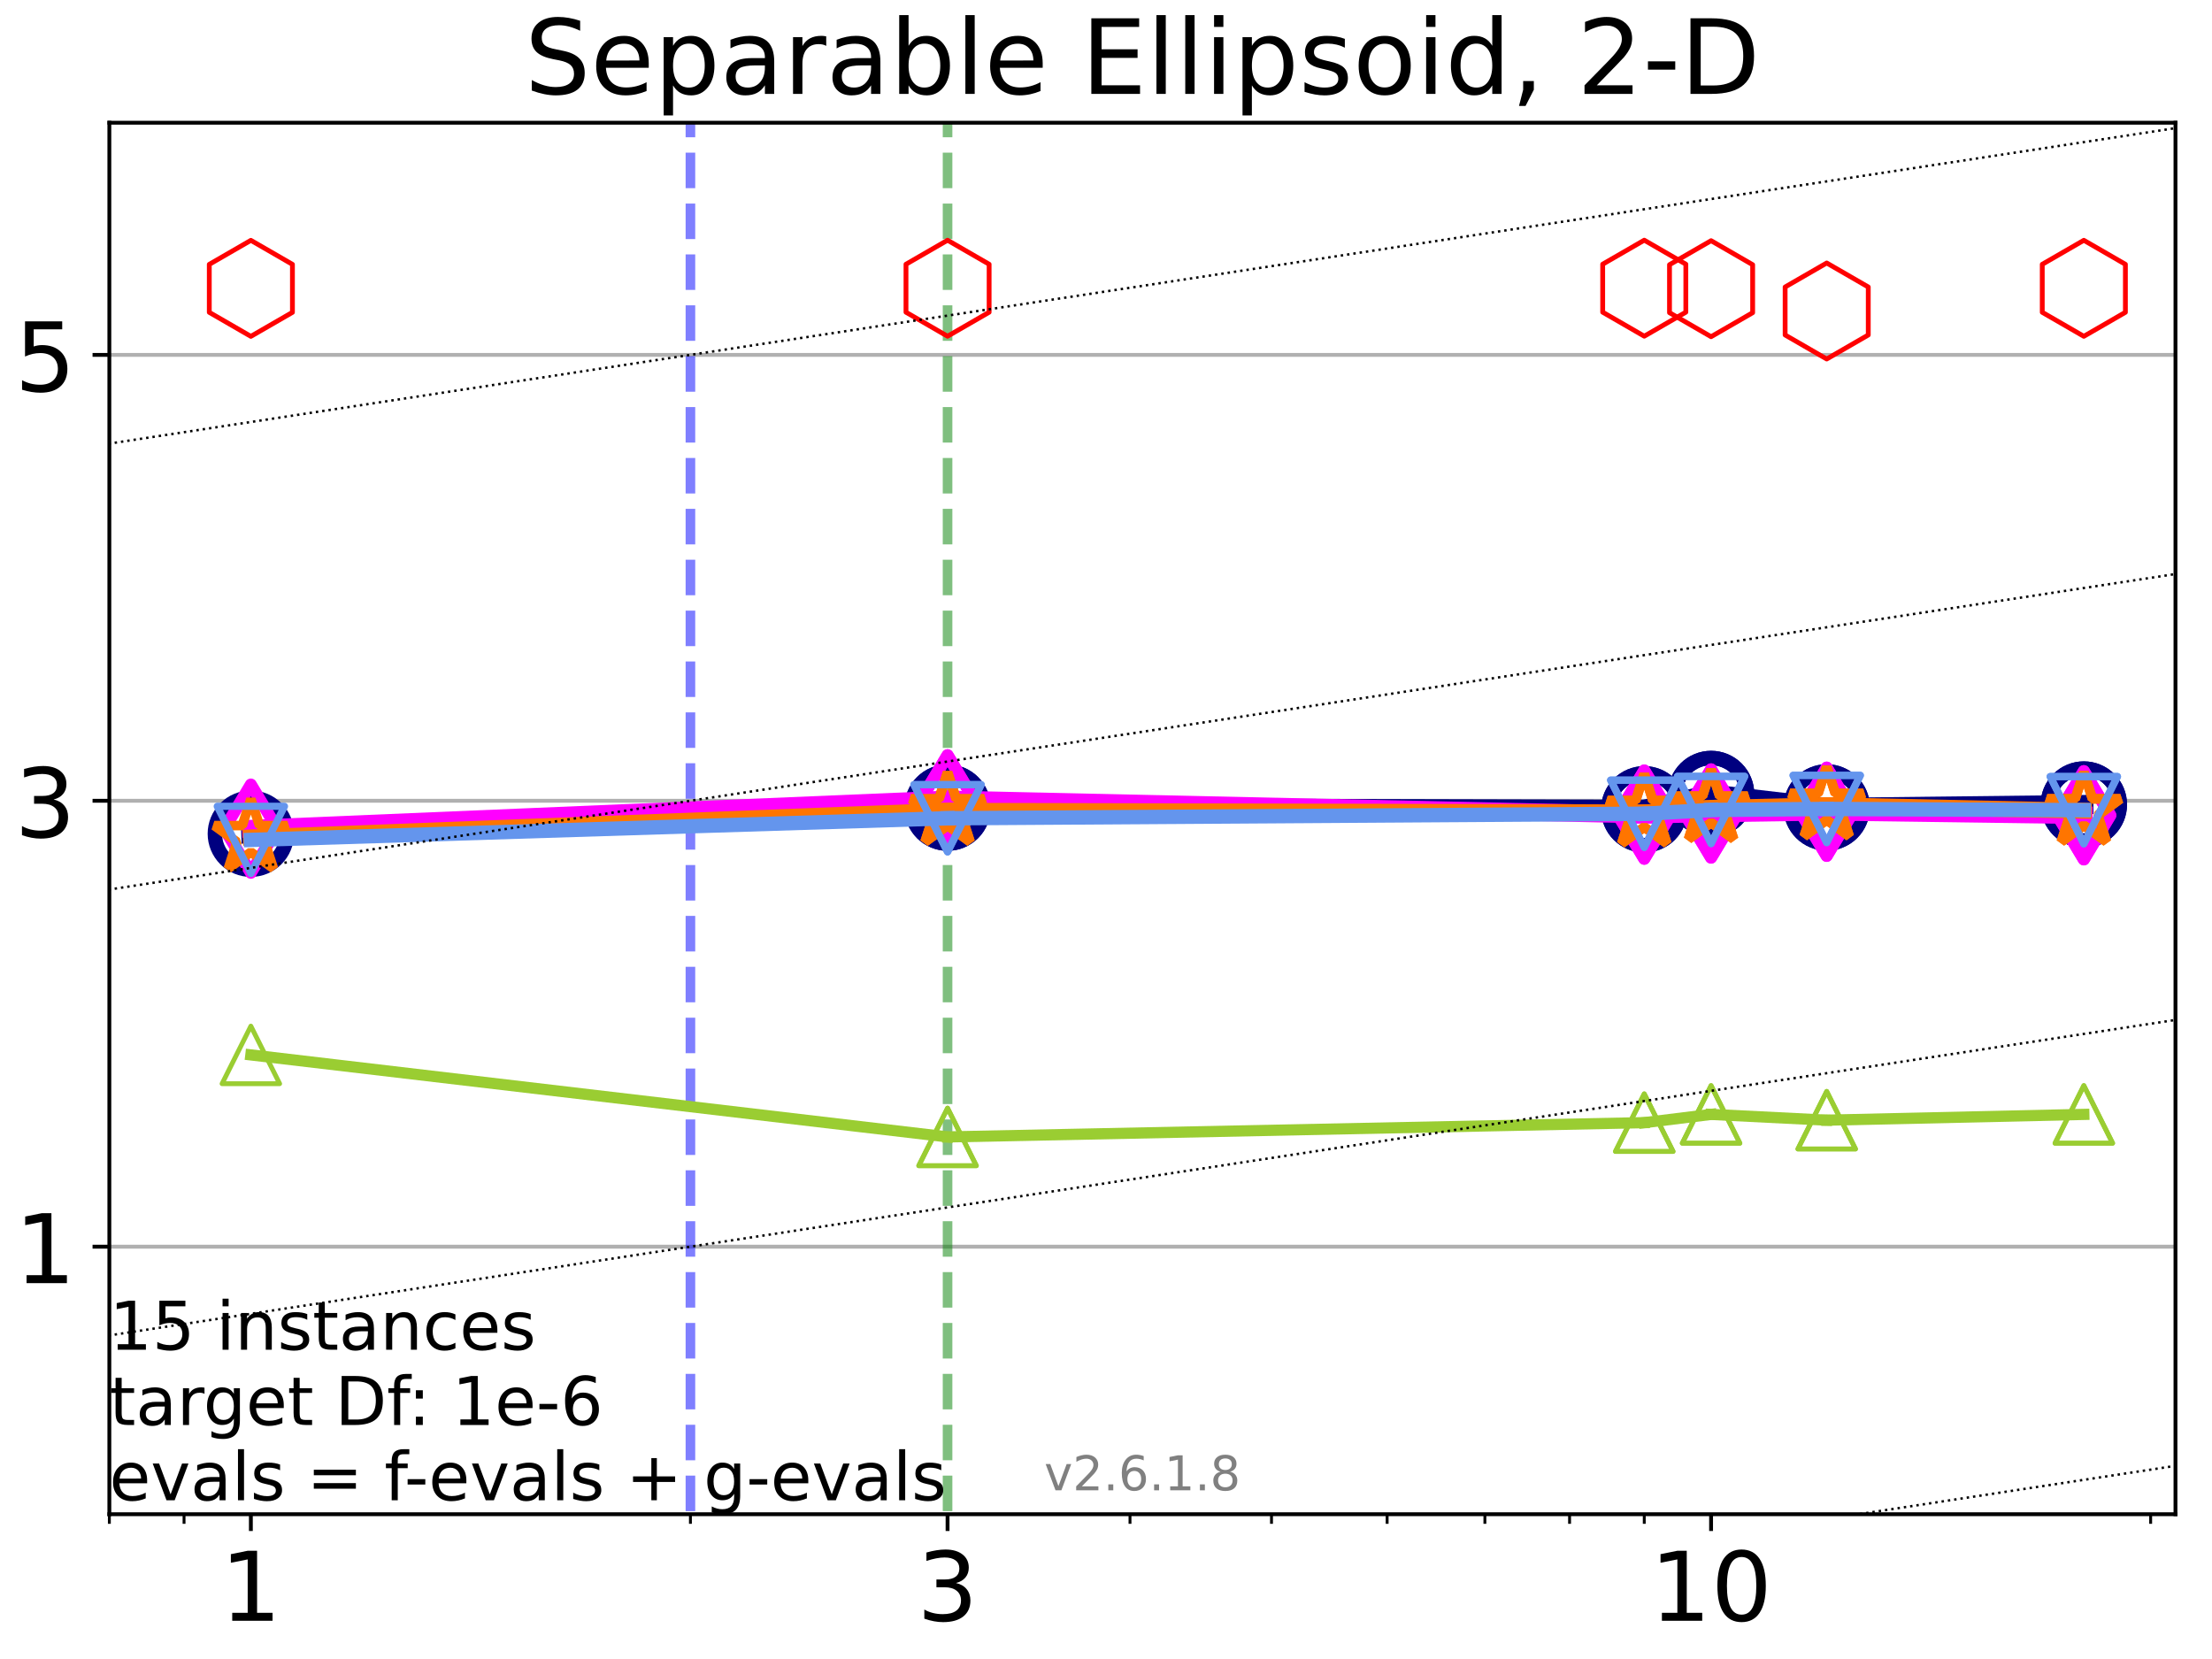 <?xml version="1.0" encoding="utf-8" standalone="no"?>
<!DOCTYPE svg PUBLIC "-//W3C//DTD SVG 1.1//EN"
  "http://www.w3.org/Graphics/SVG/1.1/DTD/svg11.dtd">
<!-- Created with matplotlib (https://matplotlib.org/) -->
<svg height="345.6pt" version="1.1" viewBox="0 0 460.8 345.6" width="460.8pt" xmlns="http://www.w3.org/2000/svg" xmlns:xlink="http://www.w3.org/1999/xlink">
 <defs>
  <style type="text/css">*{stroke-linecap:butt;stroke-linejoin:round;}</style>
 </defs>
 <g id="figure_1">
  <g id="patch_1">
   <path d="M 0 345.6 
L 460.8 345.6 
L 460.8 0 
L 0 0 
z
" style="fill:#ffffff;"/>
  </g>
  <g id="axes_1">
   <g id="patch_2">
    <path d="M 22.78 315.44 
L 453.192 315.44 
L 453.192 25.56 
L 22.78 25.56 
z
" style="fill:#ffffff;"/>
   </g>
   <g id="matplotlib.axis_1">
    <g id="xtick_1">
     <g id="line2d_1">
      <defs>
       <path d="M 0 0 
L 0 3.5 
" id="m1c26c1763c" style="stroke:#000000;stroke-width:0.8;"/>
      </defs>
      <g>
       <use style="stroke:#000000;stroke-width:0.8;" x="52.259" xlink:href="#m1c26c1763c" y="315.44"/>
      </g>
     </g>
     <g id="text_1">
      <!-- 1 -->
      <g transform="translate(45.897 337.637)scale(0.2 -0.2)">
       <defs>
        <path d="M 12.406 8.297 
L 28.516 8.297 
L 28.516 63.922 
L 10.984 60.406 
L 10.984 69.391 
L 28.422 72.906 
L 38.281 72.906 
L 38.281 8.297 
L 54.391 8.297 
L 54.391 0 
L 12.406 0 
z
" id="DejaVuSans-49"/>
       </defs>
       <use xlink:href="#DejaVuSans-49"/>
      </g>
     </g>
    </g>
    <g id="xtick_2">
     <g id="line2d_2">
      <g>
       <use style="stroke:#000000;stroke-width:0.8;" x="197.394" xlink:href="#m1c26c1763c" y="315.44"/>
      </g>
     </g>
     <g id="text_2">
      <!-- 3 -->
      <g transform="translate(191.032 337.637)scale(0.2 -0.2)">
       <defs>
        <path d="M 40.578 39.312 
Q 47.656 37.797 51.625 33 
Q 55.609 28.219 55.609 21.188 
Q 55.609 10.406 48.188 4.484 
Q 40.766 -1.422 27.094 -1.422 
Q 22.516 -1.422 17.656 -0.516 
Q 12.797 0.391 7.625 2.203 
L 7.625 11.719 
Q 11.719 9.328 16.594 8.109 
Q 21.484 6.891 26.812 6.891 
Q 36.078 6.891 40.938 10.547 
Q 45.797 14.203 45.797 21.188 
Q 45.797 27.641 41.281 31.266 
Q 36.766 34.906 28.719 34.906 
L 20.219 34.906 
L 20.219 43.016 
L 29.109 43.016 
Q 36.375 43.016 40.234 45.922 
Q 44.094 48.828 44.094 54.297 
Q 44.094 59.906 40.109 62.906 
Q 36.141 65.922 28.719 65.922 
Q 24.656 65.922 20.016 65.031 
Q 15.375 64.156 9.812 62.312 
L 9.812 71.094 
Q 15.438 72.656 20.344 73.438 
Q 25.25 74.219 29.594 74.219 
Q 40.828 74.219 47.359 69.109 
Q 53.906 64.016 53.906 55.328 
Q 53.906 49.266 50.438 45.094 
Q 46.969 40.922 40.578 39.312 
z
" id="DejaVuSans-51"/>
       </defs>
       <use xlink:href="#DejaVuSans-51"/>
      </g>
     </g>
    </g>
    <g id="xtick_3">
     <g id="line2d_3">
      <g>
       <use style="stroke:#000000;stroke-width:0.8;" x="356.449" xlink:href="#m1c26c1763c" y="315.44"/>
      </g>
     </g>
     <g id="text_3">
      <!-- 10 -->
      <g transform="translate(343.724 337.637)scale(0.2 -0.2)">
       <defs>
        <path d="M 31.781 66.406 
Q 24.172 66.406 20.328 58.906 
Q 16.5 51.422 16.5 36.375 
Q 16.5 21.391 20.328 13.891 
Q 24.172 6.391 31.781 6.391 
Q 39.453 6.391 43.281 13.891 
Q 47.125 21.391 47.125 36.375 
Q 47.125 51.422 43.281 58.906 
Q 39.453 66.406 31.781 66.406 
z
M 31.781 74.219 
Q 44.047 74.219 50.516 64.516 
Q 56.984 54.828 56.984 36.375 
Q 56.984 17.969 50.516 8.266 
Q 44.047 -1.422 31.781 -1.422 
Q 19.531 -1.422 13.062 8.266 
Q 6.594 17.969 6.594 36.375 
Q 6.594 54.828 13.062 64.516 
Q 19.531 74.219 31.781 74.219 
z
" id="DejaVuSans-48"/>
       </defs>
       <use xlink:href="#DejaVuSans-49"/>
       <use x="63.623" xlink:href="#DejaVuSans-48"/>
      </g>
     </g>
    </g>
    <g id="xtick_4">
     <g id="line2d_4">
      <defs>
       <path d="M 0 0 
L 0 2 
" id="ma87623afe9" style="stroke:#000000;stroke-width:0.6;"/>
      </defs>
      <g>
       <use style="stroke:#000000;stroke-width:0.6;" x="22.78" xlink:href="#ma87623afe9" y="315.44"/>
      </g>
     </g>
    </g>
    <g id="xtick_5">
     <g id="line2d_5">
      <g>
       <use style="stroke:#000000;stroke-width:0.6;" x="38.34" xlink:href="#ma87623afe9" y="315.44"/>
      </g>
     </g>
    </g>
    <g id="xtick_6">
     <g id="line2d_6">
      <g>
       <use style="stroke:#000000;stroke-width:0.6;" x="143.829" xlink:href="#ma87623afe9" y="315.44"/>
      </g>
     </g>
    </g>
    <g id="xtick_7">
     <g id="line2d_7">
      <g>
       <use style="stroke:#000000;stroke-width:0.6;" x="235.399" xlink:href="#ma87623afe9" y="315.44"/>
      </g>
     </g>
    </g>
    <g id="xtick_8">
     <g id="line2d_8">
      <g>
       <use style="stroke:#000000;stroke-width:0.6;" x="264.878" xlink:href="#ma87623afe9" y="315.44"/>
      </g>
     </g>
    </g>
    <g id="xtick_9">
     <g id="line2d_9">
      <g>
       <use style="stroke:#000000;stroke-width:0.6;" x="288.965" xlink:href="#ma87623afe9" y="315.44"/>
      </g>
     </g>
    </g>
    <g id="xtick_10">
     <g id="line2d_10">
      <g>
       <use style="stroke:#000000;stroke-width:0.6;" x="309.329" xlink:href="#ma87623afe9" y="315.44"/>
      </g>
     </g>
    </g>
    <g id="xtick_11">
     <g id="line2d_11">
      <g>
       <use style="stroke:#000000;stroke-width:0.6;" x="326.97" xlink:href="#ma87623afe9" y="315.44"/>
      </g>
     </g>
    </g>
    <g id="xtick_12">
     <g id="line2d_12">
      <g>
       <use style="stroke:#000000;stroke-width:0.6;" x="342.53" xlink:href="#ma87623afe9" y="315.44"/>
      </g>
     </g>
    </g>
    <g id="xtick_13">
     <g id="line2d_13">
      <g>
       <use style="stroke:#000000;stroke-width:0.6;" x="448.019" xlink:href="#ma87623afe9" y="315.44"/>
      </g>
     </g>
    </g>
   </g>
   <g id="matplotlib.axis_2">
    <g id="ytick_1">
     <g id="line2d_14">
      <path clip-path="url(#p0d4ce4bb04)" d="M 22.78 259.706 
L 453.192 259.706 
" style="fill:none;stroke:#b0b0b0;stroke-linecap:square;stroke-width:0.8;"/>
     </g>
     <g id="line2d_15">
      <defs>
       <path d="M 0 0 
L -3.5 0 
" id="maa2b3c23a2" style="stroke:#000000;stroke-width:0.8;"/>
      </defs>
      <g>
       <use style="stroke:#000000;stroke-width:0.8;" x="22.78" xlink:href="#maa2b3c23a2" y="259.706"/>
      </g>
     </g>
     <g id="text_4">
      <!-- 1 -->
      <g transform="translate(3.055 267.305)scale(0.2 -0.2)">
       <use xlink:href="#DejaVuSans-49"/>
      </g>
     </g>
    </g>
    <g id="ytick_2">
     <g id="line2d_16">
      <path clip-path="url(#p0d4ce4bb04)" d="M 22.78 166.817 
L 453.192 166.817 
" style="fill:none;stroke:#b0b0b0;stroke-linecap:square;stroke-width:0.8;"/>
     </g>
     <g id="line2d_17">
      <g>
       <use style="stroke:#000000;stroke-width:0.8;" x="22.78" xlink:href="#maa2b3c23a2" y="166.817"/>
      </g>
     </g>
     <g id="text_5">
      <!-- 3 -->
      <g transform="translate(3.055 174.415)scale(0.2 -0.2)">
       <use xlink:href="#DejaVuSans-51"/>
      </g>
     </g>
    </g>
    <g id="ytick_3">
     <g id="line2d_18">
      <path clip-path="url(#p0d4ce4bb04)" d="M 22.78 73.927 
L 453.192 73.927 
" style="fill:none;stroke:#b0b0b0;stroke-linecap:square;stroke-width:0.8;"/>
     </g>
     <g id="line2d_19">
      <g>
       <use style="stroke:#000000;stroke-width:0.8;" x="22.78" xlink:href="#maa2b3c23a2" y="73.927"/>
      </g>
     </g>
     <g id="text_6">
      <!-- 5 -->
      <g transform="translate(3.055 81.526)scale(0.2 -0.2)">
       <defs>
        <path d="M 10.797 72.906 
L 49.516 72.906 
L 49.516 64.594 
L 19.828 64.594 
L 19.828 46.734 
Q 21.969 47.469 24.109 47.828 
Q 26.266 48.188 28.422 48.188 
Q 40.625 48.188 47.75 41.5 
Q 54.891 34.812 54.891 23.391 
Q 54.891 11.625 47.562 5.094 
Q 40.234 -1.422 26.906 -1.422 
Q 22.312 -1.422 17.547 -0.641 
Q 12.797 0.141 7.719 1.703 
L 7.719 11.625 
Q 12.109 9.234 16.797 8.062 
Q 21.484 6.891 26.703 6.891 
Q 35.156 6.891 40.078 11.328 
Q 45.016 15.766 45.016 23.391 
Q 45.016 31 40.078 35.438 
Q 35.156 39.891 26.703 39.891 
Q 22.75 39.891 18.812 39.016 
Q 14.891 38.141 10.797 36.281 
z
" id="DejaVuSans-53"/>
       </defs>
       <use xlink:href="#DejaVuSans-53"/>
      </g>
     </g>
    </g>
   </g>
   <g id="LineCollection_1">
    <path clip-path="url(#p0d4ce4bb04)" d="M 143.829 346.6 
L 143.829 25.56 
" style="fill:none;stroke:#0000ff;stroke-dasharray:7.4,3.2;stroke-dashoffset:0;stroke-opacity:0.5;stroke-width:2;"/>
   </g>
   <g id="LineCollection_2">
    <path clip-path="url(#p0d4ce4bb04)" d="M 197.394 346.6 
L 197.394 25.56 
" style="fill:none;stroke:#008000;stroke-dasharray:7.4,3.2;stroke-dashoffset:0;stroke-opacity:0.5;stroke-width:2;"/>
   </g>
   <g id="line2d_20">
    <path clip-path="url(#p0d4ce4bb04)" d="M 52.259 173.681 
L 197.394 168.241 
" style="fill:none;stroke:#000080;stroke-linecap:square;stroke-width:4;"/>
    <defs>
     <path d="M 0 7.5 
C 1.989 7.5 3.897 6.71 5.303 5.303 
C 6.71 3.897 7.5 1.989 7.5 0 
C 7.5 -1.989 6.71 -3.897 5.303 -5.303 
C 3.897 -6.71 1.989 -7.5 0 -7.5 
C -1.989 -7.5 -3.897 -6.71 -5.303 -5.303 
C -6.71 -3.897 -7.5 -1.989 -7.5 0 
C -7.5 1.989 -6.71 3.897 -5.303 5.303 
C -3.897 6.71 -1.989 7.5 0 7.5 
z
" id="m4a5b9205f0" style="stroke:#000080;stroke-width:3;"/>
    </defs>
    <g clip-path="url(#p0d4ce4bb04)">
     <use style="fill-opacity:0;stroke:#000080;stroke-width:3;" x="52.259" xlink:href="#m4a5b9205f0" y="173.681"/>
     <use style="fill-opacity:0;stroke:#000080;stroke-width:3;" x="197.394" xlink:href="#m4a5b9205f0" y="168.241"/>
    </g>
   </g>
   <g id="line2d_21">
    <path clip-path="url(#p0d4ce4bb04)" d="M 197.394 168.241 
L 342.53 168.596 
" style="fill:none;stroke:#000080;stroke-linecap:square;stroke-width:4;"/>
    <g clip-path="url(#p0d4ce4bb04)">
     <use style="fill-opacity:0;stroke:#000080;stroke-width:3;" x="197.394" xlink:href="#m4a5b9205f0" y="168.241"/>
     <use style="fill-opacity:0;stroke:#000080;stroke-width:3;" x="342.53" xlink:href="#m4a5b9205f0" y="168.596"/>
    </g>
   </g>
   <g id="line2d_22">
    <path clip-path="url(#p0d4ce4bb04)" d="M 342.53 168.596 
L 356.449 165.402 
" style="fill:none;stroke:#000080;stroke-linecap:square;stroke-width:4;"/>
    <g clip-path="url(#p0d4ce4bb04)">
     <use style="fill-opacity:0;stroke:#000080;stroke-width:3;" x="342.53" xlink:href="#m4a5b9205f0" y="168.596"/>
     <use style="fill-opacity:0;stroke:#000080;stroke-width:3;" x="356.449" xlink:href="#m4a5b9205f0" y="165.402"/>
    </g>
   </g>
   <g id="line2d_23">
    <path clip-path="url(#p0d4ce4bb04)" d="M 356.449 165.402 
L 380.535 168.205 
" style="fill:none;stroke:#000080;stroke-linecap:square;stroke-width:4;"/>
    <g clip-path="url(#p0d4ce4bb04)">
     <use style="fill-opacity:0;stroke:#000080;stroke-width:3;" x="356.449" xlink:href="#m4a5b9205f0" y="165.402"/>
     <use style="fill-opacity:0;stroke:#000080;stroke-width:3;" x="380.535" xlink:href="#m4a5b9205f0" y="168.205"/>
    </g>
   </g>
   <g id="line2d_24">
    <path clip-path="url(#p0d4ce4bb04)" d="M 380.535 168.205 
L 434.1 167.604 
" style="fill:none;stroke:#000080;stroke-linecap:square;stroke-width:4;"/>
    <g clip-path="url(#p0d4ce4bb04)">
     <use style="fill-opacity:0;stroke:#000080;stroke-width:3;" x="380.535" xlink:href="#m4a5b9205f0" y="168.205"/>
     <use style="fill-opacity:0;stroke:#000080;stroke-width:3;" x="434.1" xlink:href="#m4a5b9205f0" y="167.604"/>
    </g>
   </g>
   <g id="line2d_25">
    <path clip-path="url(#p0d4ce4bb04)" d="M 434.1 167.604 
" style="fill:none;stroke:#000080;stroke-linecap:square;stroke-width:4;"/>
    <g clip-path="url(#p0d4ce4bb04)">
     <use style="fill-opacity:0;stroke:#000080;stroke-width:3;" x="434.1" xlink:href="#m4a5b9205f0" y="167.604"/>
    </g>
   </g>
   <g id="line2d_26"/>
   <g id="line2d_27">
    <path clip-path="url(#p0d4ce4bb04)" d="M 52.259 172.626 
L 197.394 166.524 
" style="fill:none;stroke:#ff00ff;stroke-linecap:square;stroke-width:3.667;"/>
    <defs>
     <path d="M -0 9.192 
L 5.515 0 
L 0 -9.192 
L -5.515 -0 
z
" id="m3109cceba4" style="stroke:#ff00ff;stroke-linejoin:miter;stroke-width:2.5;"/>
    </defs>
    <g clip-path="url(#p0d4ce4bb04)">
     <use style="fill-opacity:0;stroke:#ff00ff;stroke-linejoin:miter;stroke-width:2.5;" x="52.259" xlink:href="#m3109cceba4" y="172.626"/>
     <use style="fill-opacity:0;stroke:#ff00ff;stroke-linejoin:miter;stroke-width:2.5;" x="197.394" xlink:href="#m3109cceba4" y="166.524"/>
    </g>
   </g>
   <g id="line2d_28">
    <path clip-path="url(#p0d4ce4bb04)" d="M 197.394 166.524 
L 342.53 169.701 
" style="fill:none;stroke:#ff00ff;stroke-linecap:square;stroke-width:3.667;"/>
    <g clip-path="url(#p0d4ce4bb04)">
     <use style="fill-opacity:0;stroke:#ff00ff;stroke-linejoin:miter;stroke-width:2.5;" x="197.394" xlink:href="#m3109cceba4" y="166.524"/>
     <use style="fill-opacity:0;stroke:#ff00ff;stroke-linejoin:miter;stroke-width:2.5;" x="342.53" xlink:href="#m3109cceba4" y="169.701"/>
    </g>
   </g>
   <g id="line2d_29">
    <path clip-path="url(#p0d4ce4bb04)" d="M 342.53 169.701 
L 356.449 169.466 
" style="fill:none;stroke:#ff00ff;stroke-linecap:square;stroke-width:3.667;"/>
    <g clip-path="url(#p0d4ce4bb04)">
     <use style="fill-opacity:0;stroke:#ff00ff;stroke-linejoin:miter;stroke-width:2.5;" x="342.53" xlink:href="#m3109cceba4" y="169.701"/>
     <use style="fill-opacity:0;stroke:#ff00ff;stroke-linejoin:miter;stroke-width:2.5;" x="356.449" xlink:href="#m3109cceba4" y="169.466"/>
    </g>
   </g>
   <g id="line2d_30">
    <path clip-path="url(#p0d4ce4bb04)" d="M 356.449 169.466 
L 380.535 169.103 
" style="fill:none;stroke:#ff00ff;stroke-linecap:square;stroke-width:3.667;"/>
    <g clip-path="url(#p0d4ce4bb04)">
     <use style="fill-opacity:0;stroke:#ff00ff;stroke-linejoin:miter;stroke-width:2.5;" x="356.449" xlink:href="#m3109cceba4" y="169.466"/>
     <use style="fill-opacity:0;stroke:#ff00ff;stroke-linejoin:miter;stroke-width:2.5;" x="380.535" xlink:href="#m3109cceba4" y="169.103"/>
    </g>
   </g>
   <g id="line2d_31">
    <path clip-path="url(#p0d4ce4bb04)" d="M 380.535 169.103 
L 434.1 169.838 
" style="fill:none;stroke:#ff00ff;stroke-linecap:square;stroke-width:3.667;"/>
    <g clip-path="url(#p0d4ce4bb04)">
     <use style="fill-opacity:0;stroke:#ff00ff;stroke-linejoin:miter;stroke-width:2.5;" x="380.535" xlink:href="#m3109cceba4" y="169.103"/>
     <use style="fill-opacity:0;stroke:#ff00ff;stroke-linejoin:miter;stroke-width:2.5;" x="434.1" xlink:href="#m3109cceba4" y="169.838"/>
    </g>
   </g>
   <g id="line2d_32">
    <path clip-path="url(#p0d4ce4bb04)" d="M 434.1 169.838 
" style="fill:none;stroke:#ff00ff;stroke-linecap:square;stroke-width:3.667;"/>
    <g clip-path="url(#p0d4ce4bb04)">
     <use style="fill-opacity:0;stroke:#ff00ff;stroke-linejoin:miter;stroke-width:2.5;" x="434.1" xlink:href="#m3109cceba4" y="169.838"/>
    </g>
   </g>
   <g id="line2d_33"/>
   <g id="line2d_34">
    <path clip-path="url(#p0d4ce4bb04)" d="M 52.259 174.455 
L 197.394 168.907 
" style="fill:none;stroke:#ff7500;stroke-linecap:square;stroke-width:3.333;"/>
    <defs>
     <path d="M 0 -8 
L -1.796 -2.472 
L -7.608 -2.472 
L -2.906 0.944 
L -4.702 6.472 
L -0 3.056 
L 4.702 6.472 
L 2.906 0.944 
L 7.608 -2.472 
L 1.796 -2.472 
z
" id="m3cf8342c0d" style="stroke:#ff7500;stroke-linejoin:bevel;stroke-width:2;"/>
    </defs>
    <g clip-path="url(#p0d4ce4bb04)">
     <use style="fill-opacity:0;stroke:#ff7500;stroke-linejoin:bevel;stroke-width:2;" x="52.259" xlink:href="#m3cf8342c0d" y="174.455"/>
     <use style="fill-opacity:0;stroke:#ff7500;stroke-linejoin:bevel;stroke-width:2;" x="197.394" xlink:href="#m3cf8342c0d" y="168.907"/>
    </g>
   </g>
   <g id="line2d_35">
    <path clip-path="url(#p0d4ce4bb04)" d="M 197.394 168.907 
L 342.53 169.242 
" style="fill:none;stroke:#ff7500;stroke-linecap:square;stroke-width:3.333;"/>
    <g clip-path="url(#p0d4ce4bb04)">
     <use style="fill-opacity:0;stroke:#ff7500;stroke-linejoin:bevel;stroke-width:2;" x="197.394" xlink:href="#m3cf8342c0d" y="168.907"/>
     <use style="fill-opacity:0;stroke:#ff7500;stroke-linejoin:bevel;stroke-width:2;" x="342.53" xlink:href="#m3cf8342c0d" y="169.242"/>
    </g>
   </g>
   <g id="line2d_36">
    <path clip-path="url(#p0d4ce4bb04)" d="M 342.53 169.242 
L 356.449 168.325 
" style="fill:none;stroke:#ff7500;stroke-linecap:square;stroke-width:3.333;"/>
    <g clip-path="url(#p0d4ce4bb04)">
     <use style="fill-opacity:0;stroke:#ff7500;stroke-linejoin:bevel;stroke-width:2;" x="342.53" xlink:href="#m3cf8342c0d" y="169.242"/>
     <use style="fill-opacity:0;stroke:#ff7500;stroke-linejoin:bevel;stroke-width:2;" x="356.449" xlink:href="#m3cf8342c0d" y="168.325"/>
    </g>
   </g>
   <g id="line2d_37">
    <path clip-path="url(#p0d4ce4bb04)" d="M 356.449 168.325 
L 380.535 167.756 
" style="fill:none;stroke:#ff7500;stroke-linecap:square;stroke-width:3.333;"/>
    <g clip-path="url(#p0d4ce4bb04)">
     <use style="fill-opacity:0;stroke:#ff7500;stroke-linejoin:bevel;stroke-width:2;" x="356.449" xlink:href="#m3cf8342c0d" y="168.325"/>
     <use style="fill-opacity:0;stroke:#ff7500;stroke-linejoin:bevel;stroke-width:2;" x="380.535" xlink:href="#m3cf8342c0d" y="167.756"/>
    </g>
   </g>
   <g id="line2d_38">
    <path clip-path="url(#p0d4ce4bb04)" d="M 380.535 167.756 
L 434.1 168.883 
" style="fill:none;stroke:#ff7500;stroke-linecap:square;stroke-width:3.333;"/>
    <g clip-path="url(#p0d4ce4bb04)">
     <use style="fill-opacity:0;stroke:#ff7500;stroke-linejoin:bevel;stroke-width:2;" x="380.535" xlink:href="#m3cf8342c0d" y="167.756"/>
     <use style="fill-opacity:0;stroke:#ff7500;stroke-linejoin:bevel;stroke-width:2;" x="434.1" xlink:href="#m3cf8342c0d" y="168.883"/>
    </g>
   </g>
   <g id="line2d_39">
    <path clip-path="url(#p0d4ce4bb04)" d="M 434.1 168.883 
" style="fill:none;stroke:#ff7500;stroke-linecap:square;stroke-width:3.333;"/>
    <g clip-path="url(#p0d4ce4bb04)">
     <use style="fill-opacity:0;stroke:#ff7500;stroke-linejoin:bevel;stroke-width:2;" x="434.1" xlink:href="#m3cf8342c0d" y="168.883"/>
    </g>
   </g>
   <g id="line2d_40"/>
   <g id="line2d_41">
    <path clip-path="url(#p0d4ce4bb04)" d="M 52.259 174.968 
L 197.394 170.46 
" style="fill:none;stroke:#6495ed;stroke-linecap:square;stroke-width:3;"/>
    <defs>
     <path d="M -0 7 
L 7 -7 
L -7 -7 
z
" id="mce4b8825fd" style="stroke:#6495ed;stroke-linejoin:miter;stroke-width:1.5;"/>
    </defs>
    <g clip-path="url(#p0d4ce4bb04)">
     <use style="fill-opacity:0;stroke:#6495ed;stroke-linejoin:miter;stroke-width:1.5;" x="52.259" xlink:href="#mce4b8825fd" y="174.968"/>
     <use style="fill-opacity:0;stroke:#6495ed;stroke-linejoin:miter;stroke-width:1.5;" x="197.394" xlink:href="#mce4b8825fd" y="170.46"/>
    </g>
   </g>
   <g id="line2d_42">
    <path clip-path="url(#p0d4ce4bb04)" d="M 197.394 170.46 
L 342.53 169.519 
" style="fill:none;stroke:#6495ed;stroke-linecap:square;stroke-width:3;"/>
    <g clip-path="url(#p0d4ce4bb04)">
     <use style="fill-opacity:0;stroke:#6495ed;stroke-linejoin:miter;stroke-width:1.5;" x="197.394" xlink:href="#mce4b8825fd" y="170.46"/>
     <use style="fill-opacity:0;stroke:#6495ed;stroke-linejoin:miter;stroke-width:1.5;" x="342.53" xlink:href="#mce4b8825fd" y="169.519"/>
    </g>
   </g>
   <g id="line2d_43">
    <path clip-path="url(#p0d4ce4bb04)" d="M 342.53 169.519 
L 356.449 168.73 
" style="fill:none;stroke:#6495ed;stroke-linecap:square;stroke-width:3;"/>
    <g clip-path="url(#p0d4ce4bb04)">
     <use style="fill-opacity:0;stroke:#6495ed;stroke-linejoin:miter;stroke-width:1.5;" x="342.53" xlink:href="#mce4b8825fd" y="169.519"/>
     <use style="fill-opacity:0;stroke:#6495ed;stroke-linejoin:miter;stroke-width:1.5;" x="356.449" xlink:href="#mce4b8825fd" y="168.73"/>
    </g>
   </g>
   <g id="line2d_44">
    <path clip-path="url(#p0d4ce4bb04)" d="M 356.449 168.73 
L 380.535 168.523 
" style="fill:none;stroke:#6495ed;stroke-linecap:square;stroke-width:3;"/>
    <g clip-path="url(#p0d4ce4bb04)">
     <use style="fill-opacity:0;stroke:#6495ed;stroke-linejoin:miter;stroke-width:1.5;" x="356.449" xlink:href="#mce4b8825fd" y="168.73"/>
     <use style="fill-opacity:0;stroke:#6495ed;stroke-linejoin:miter;stroke-width:1.5;" x="380.535" xlink:href="#mce4b8825fd" y="168.523"/>
    </g>
   </g>
   <g id="line2d_45">
    <path clip-path="url(#p0d4ce4bb04)" d="M 380.535 168.523 
L 434.1 168.773 
" style="fill:none;stroke:#6495ed;stroke-linecap:square;stroke-width:3;"/>
    <g clip-path="url(#p0d4ce4bb04)">
     <use style="fill-opacity:0;stroke:#6495ed;stroke-linejoin:miter;stroke-width:1.5;" x="380.535" xlink:href="#mce4b8825fd" y="168.523"/>
     <use style="fill-opacity:0;stroke:#6495ed;stroke-linejoin:miter;stroke-width:1.5;" x="434.1" xlink:href="#mce4b8825fd" y="168.773"/>
    </g>
   </g>
   <g id="line2d_46">
    <path clip-path="url(#p0d4ce4bb04)" d="M 434.1 168.773 
" style="fill:none;stroke:#6495ed;stroke-linecap:square;stroke-width:3;"/>
    <g clip-path="url(#p0d4ce4bb04)">
     <use style="fill-opacity:0;stroke:#6495ed;stroke-linejoin:miter;stroke-width:1.5;" x="434.1" xlink:href="#mce4b8825fd" y="168.773"/>
    </g>
   </g>
   <g id="line2d_47"/>
   <g id="line2d_48">
    <defs>
     <path d="M 0 -10 
L -8.66 -5 
L -8.66 5 
L -0 10 
L 8.66 5 
L 8.66 -5 
z
" id="md4dbd028cc" style="stroke:#ff0000;stroke-linejoin:miter;"/>
    </defs>
    <g clip-path="url(#p0d4ce4bb04)">
     <use style="fill-opacity:0;stroke:#ff0000;stroke-linejoin:miter;" x="52.259" xlink:href="#md4dbd028cc" y="60.069"/>
     <use style="fill-opacity:0;stroke:#ff0000;stroke-linejoin:miter;" x="197.394" xlink:href="#md4dbd028cc" y="60.044"/>
     <use style="fill-opacity:0;stroke:#ff0000;stroke-linejoin:miter;" x="342.53" xlink:href="#md4dbd028cc" y="60.035"/>
     <use style="fill-opacity:0;stroke:#ff0000;stroke-linejoin:miter;" x="356.449" xlink:href="#md4dbd028cc" y="60.141"/>
     <use style="fill-opacity:0;stroke:#ff0000;stroke-linejoin:miter;" x="380.535" xlink:href="#md4dbd028cc" y="64.786"/>
     <use style="fill-opacity:0;stroke:#ff0000;stroke-linejoin:miter;" x="434.1" xlink:href="#md4dbd028cc" y="60.059"/>
    </g>
   </g>
   <g id="line2d_49"/>
   <g id="line2d_50">
    <path clip-path="url(#p0d4ce4bb04)" d="M 52.259 219.757 
L 197.394 236.842 
" style="fill:none;stroke:#9acd32;stroke-linecap:square;stroke-width:2.333;"/>
    <defs>
     <path d="M 0 -6 
L -6 6 
L 6 6 
z
" id="mfee820fb9f" style="stroke:#9acd32;stroke-linejoin:miter;"/>
    </defs>
    <g clip-path="url(#p0d4ce4bb04)">
     <use style="fill-opacity:0;stroke:#9acd32;stroke-linejoin:miter;" x="52.259" xlink:href="#mfee820fb9f" y="219.757"/>
     <use style="fill-opacity:0;stroke:#9acd32;stroke-linejoin:miter;" x="197.394" xlink:href="#mfee820fb9f" y="236.842"/>
    </g>
   </g>
   <g id="line2d_51">
    <path clip-path="url(#p0d4ce4bb04)" d="M 197.394 236.842 
L 342.53 233.869 
" style="fill:none;stroke:#9acd32;stroke-linecap:square;stroke-width:2.333;"/>
    <g clip-path="url(#p0d4ce4bb04)">
     <use style="fill-opacity:0;stroke:#9acd32;stroke-linejoin:miter;" x="197.394" xlink:href="#mfee820fb9f" y="236.842"/>
     <use style="fill-opacity:0;stroke:#9acd32;stroke-linejoin:miter;" x="342.53" xlink:href="#mfee820fb9f" y="233.869"/>
    </g>
   </g>
   <g id="line2d_52">
    <path clip-path="url(#p0d4ce4bb04)" d="M 342.53 233.869 
L 356.449 232.151 
" style="fill:none;stroke:#9acd32;stroke-linecap:square;stroke-width:2.333;"/>
    <g clip-path="url(#p0d4ce4bb04)">
     <use style="fill-opacity:0;stroke:#9acd32;stroke-linejoin:miter;" x="342.53" xlink:href="#mfee820fb9f" y="233.869"/>
     <use style="fill-opacity:0;stroke:#9acd32;stroke-linejoin:miter;" x="356.449" xlink:href="#mfee820fb9f" y="232.151"/>
    </g>
   </g>
   <g id="line2d_53">
    <path clip-path="url(#p0d4ce4bb04)" d="M 356.449 232.151 
L 380.535 233.353 
" style="fill:none;stroke:#9acd32;stroke-linecap:square;stroke-width:2.333;"/>
    <g clip-path="url(#p0d4ce4bb04)">
     <use style="fill-opacity:0;stroke:#9acd32;stroke-linejoin:miter;" x="356.449" xlink:href="#mfee820fb9f" y="232.151"/>
     <use style="fill-opacity:0;stroke:#9acd32;stroke-linejoin:miter;" x="380.535" xlink:href="#mfee820fb9f" y="233.353"/>
    </g>
   </g>
   <g id="line2d_54">
    <path clip-path="url(#p0d4ce4bb04)" d="M 380.535 233.353 
L 434.1 232.151 
" style="fill:none;stroke:#9acd32;stroke-linecap:square;stroke-width:2.333;"/>
    <g clip-path="url(#p0d4ce4bb04)">
     <use style="fill-opacity:0;stroke:#9acd32;stroke-linejoin:miter;" x="380.535" xlink:href="#mfee820fb9f" y="233.353"/>
     <use style="fill-opacity:0;stroke:#9acd32;stroke-linejoin:miter;" x="434.1" xlink:href="#mfee820fb9f" y="232.151"/>
    </g>
   </g>
   <g id="line2d_55">
    <path clip-path="url(#p0d4ce4bb04)" d="M 434.1 232.151 
" style="fill:none;stroke:#9acd32;stroke-linecap:square;stroke-width:2.333;"/>
    <g clip-path="url(#p0d4ce4bb04)">
     <use style="fill-opacity:0;stroke:#9acd32;stroke-linejoin:miter;" x="434.1" xlink:href="#mfee820fb9f" y="232.151"/>
    </g>
   </g>
   <g id="line2d_56"/>
   <g id="line2d_57">
    <path clip-path="url(#p0d4ce4bb04)" d="M 183.099 346.6 
L 461.8 304.047 
" style="fill:none;stroke:#000000;stroke-dasharray:0.5,0.825;stroke-dashoffset:0;stroke-width:0.5;"/>
   </g>
   <g id="line2d_58">
    <path clip-path="url(#p0d4ce4bb04)" d="M -1 281.819 
L 461.8 211.157 
" style="fill:none;stroke:#000000;stroke-dasharray:0.5,0.825;stroke-dashoffset:0;stroke-width:0.5;"/>
   </g>
   <g id="line2d_59">
    <path clip-path="url(#p0d4ce4bb04)" d="M -1 188.93 
L 461.8 118.268 
" style="fill:none;stroke:#000000;stroke-dasharray:0.5,0.825;stroke-dashoffset:0;stroke-width:0.5;"/>
   </g>
   <g id="line2d_60">
    <path clip-path="url(#p0d4ce4bb04)" d="M -1 96.04 
L 461.8 25.378 
" style="fill:none;stroke:#000000;stroke-dasharray:0.5,0.825;stroke-dashoffset:0;stroke-width:0.5;"/>
   </g>
   <g id="line2d_61">
    <path clip-path="url(#p0d4ce4bb04)" d="M -1 3.151 
L 26.185 -1 
" style="fill:none;stroke:#000000;stroke-dasharray:0.5,0.825;stroke-dashoffset:0;stroke-width:0.5;"/>
   </g>
   <g id="patch_3">
    <path d="M 22.78 315.44 
L 22.78 25.56 
" style="fill:none;stroke:#000000;stroke-linecap:square;stroke-linejoin:miter;stroke-width:0.8;"/>
   </g>
   <g id="patch_4">
    <path d="M 453.192 315.44 
L 453.192 25.56 
" style="fill:none;stroke:#000000;stroke-linecap:square;stroke-linejoin:miter;stroke-width:0.8;"/>
   </g>
   <g id="patch_5">
    <path d="M 22.78 315.44 
L 453.192 315.44 
" style="fill:none;stroke:#000000;stroke-linecap:square;stroke-linejoin:miter;stroke-width:0.8;"/>
   </g>
   <g id="patch_6">
    <path d="M 22.78 25.56 
L 453.192 25.56 
" style="fill:none;stroke:#000000;stroke-linecap:square;stroke-linejoin:miter;stroke-width:0.8;"/>
   </g>
   <g id="text_7">
    <!-- 15 instances -->
    <g transform="translate(22.78 281.175)scale(0.14 -0.14)">
     <defs>
      <path id="DejaVuSans-32"/>
      <path d="M 9.422 54.688 
L 18.406 54.688 
L 18.406 0 
L 9.422 0 
z
M 9.422 75.984 
L 18.406 75.984 
L 18.406 64.594 
L 9.422 64.594 
z
" id="DejaVuSans-105"/>
      <path d="M 54.891 33.016 
L 54.891 0 
L 45.906 0 
L 45.906 32.719 
Q 45.906 40.484 42.875 44.328 
Q 39.844 48.188 33.797 48.188 
Q 26.516 48.188 22.312 43.547 
Q 18.109 38.922 18.109 30.906 
L 18.109 0 
L 9.078 0 
L 9.078 54.688 
L 18.109 54.688 
L 18.109 46.188 
Q 21.344 51.125 25.703 53.562 
Q 30.078 56 35.797 56 
Q 45.219 56 50.047 50.172 
Q 54.891 44.344 54.891 33.016 
z
" id="DejaVuSans-110"/>
      <path d="M 44.281 53.078 
L 44.281 44.578 
Q 40.484 46.531 36.375 47.5 
Q 32.281 48.484 27.875 48.484 
Q 21.188 48.484 17.844 46.438 
Q 14.5 44.391 14.5 40.281 
Q 14.5 37.156 16.891 35.375 
Q 19.281 33.594 26.516 31.984 
L 29.594 31.297 
Q 39.156 29.25 43.188 25.516 
Q 47.219 21.781 47.219 15.094 
Q 47.219 7.469 41.188 3.016 
Q 35.156 -1.422 24.609 -1.422 
Q 20.219 -1.422 15.453 -0.562 
Q 10.688 0.297 5.422 2 
L 5.422 11.281 
Q 10.406 8.688 15.234 7.391 
Q 20.062 6.109 24.812 6.109 
Q 31.156 6.109 34.562 8.281 
Q 37.984 10.453 37.984 14.406 
Q 37.984 18.062 35.516 20.016 
Q 33.062 21.969 24.703 23.781 
L 21.578 24.516 
Q 13.234 26.266 9.516 29.906 
Q 5.812 33.547 5.812 39.891 
Q 5.812 47.609 11.281 51.797 
Q 16.75 56 26.812 56 
Q 31.781 56 36.172 55.266 
Q 40.578 54.547 44.281 53.078 
z
" id="DejaVuSans-115"/>
      <path d="M 18.312 70.219 
L 18.312 54.688 
L 36.812 54.688 
L 36.812 47.703 
L 18.312 47.703 
L 18.312 18.016 
Q 18.312 11.328 20.141 9.422 
Q 21.969 7.516 27.594 7.516 
L 36.812 7.516 
L 36.812 0 
L 27.594 0 
Q 17.188 0 13.234 3.875 
Q 9.281 7.766 9.281 18.016 
L 9.281 47.703 
L 2.688 47.703 
L 2.688 54.688 
L 9.281 54.688 
L 9.281 70.219 
z
" id="DejaVuSans-116"/>
      <path d="M 34.281 27.484 
Q 23.391 27.484 19.188 25 
Q 14.984 22.516 14.984 16.5 
Q 14.984 11.719 18.141 8.906 
Q 21.297 6.109 26.703 6.109 
Q 34.188 6.109 38.703 11.406 
Q 43.219 16.703 43.219 25.484 
L 43.219 27.484 
z
M 52.203 31.203 
L 52.203 0 
L 43.219 0 
L 43.219 8.297 
Q 40.141 3.328 35.547 0.953 
Q 30.953 -1.422 24.312 -1.422 
Q 15.922 -1.422 10.953 3.297 
Q 6 8.016 6 15.922 
Q 6 25.141 12.172 29.828 
Q 18.359 34.516 30.609 34.516 
L 43.219 34.516 
L 43.219 35.406 
Q 43.219 41.609 39.141 45 
Q 35.062 48.391 27.688 48.391 
Q 23 48.391 18.547 47.266 
Q 14.109 46.141 10.016 43.891 
L 10.016 52.203 
Q 14.938 54.109 19.578 55.047 
Q 24.219 56 28.609 56 
Q 40.484 56 46.344 49.844 
Q 52.203 43.703 52.203 31.203 
z
" id="DejaVuSans-97"/>
      <path d="M 48.781 52.594 
L 48.781 44.188 
Q 44.969 46.297 41.141 47.344 
Q 37.312 48.391 33.406 48.391 
Q 24.656 48.391 19.812 42.844 
Q 14.984 37.312 14.984 27.297 
Q 14.984 17.281 19.812 11.734 
Q 24.656 6.203 33.406 6.203 
Q 37.312 6.203 41.141 7.25 
Q 44.969 8.297 48.781 10.406 
L 48.781 2.094 
Q 45.016 0.344 40.984 -0.531 
Q 36.969 -1.422 32.422 -1.422 
Q 20.062 -1.422 12.781 6.344 
Q 5.516 14.109 5.516 27.297 
Q 5.516 40.672 12.859 48.328 
Q 20.219 56 33.016 56 
Q 37.156 56 41.109 55.141 
Q 45.062 54.297 48.781 52.594 
z
" id="DejaVuSans-99"/>
      <path d="M 56.203 29.594 
L 56.203 25.203 
L 14.891 25.203 
Q 15.484 15.922 20.484 11.062 
Q 25.484 6.203 34.422 6.203 
Q 39.594 6.203 44.453 7.469 
Q 49.312 8.734 54.109 11.281 
L 54.109 2.781 
Q 49.266 0.734 44.188 -0.344 
Q 39.109 -1.422 33.891 -1.422 
Q 20.797 -1.422 13.156 6.188 
Q 5.516 13.812 5.516 26.812 
Q 5.516 40.234 12.766 48.109 
Q 20.016 56 32.328 56 
Q 43.359 56 49.781 48.891 
Q 56.203 41.797 56.203 29.594 
z
M 47.219 32.234 
Q 47.125 39.594 43.094 43.984 
Q 39.062 48.391 32.422 48.391 
Q 24.906 48.391 20.391 44.141 
Q 15.875 39.891 15.188 32.172 
z
" id="DejaVuSans-101"/>
     </defs>
     <use xlink:href="#DejaVuSans-49"/>
     <use x="63.623" xlink:href="#DejaVuSans-53"/>
     <use x="127.246" xlink:href="#DejaVuSans-32"/>
     <use x="159.033" xlink:href="#DejaVuSans-105"/>
     <use x="186.816" xlink:href="#DejaVuSans-110"/>
     <use x="250.195" xlink:href="#DejaVuSans-115"/>
     <use x="302.295" xlink:href="#DejaVuSans-116"/>
     <use x="341.504" xlink:href="#DejaVuSans-97"/>
     <use x="402.783" xlink:href="#DejaVuSans-110"/>
     <use x="466.162" xlink:href="#DejaVuSans-99"/>
     <use x="521.143" xlink:href="#DejaVuSans-101"/>
     <use x="582.666" xlink:href="#DejaVuSans-115"/>
    </g>
    <!-- target Df: 1e-6 -->
    <g transform="translate(22.78 296.851)scale(0.14 -0.14)">
     <defs>
      <path d="M 41.109 46.297 
Q 39.594 47.172 37.812 47.578 
Q 36.031 48 33.891 48 
Q 26.266 48 22.188 43.047 
Q 18.109 38.094 18.109 28.812 
L 18.109 0 
L 9.078 0 
L 9.078 54.688 
L 18.109 54.688 
L 18.109 46.188 
Q 20.953 51.172 25.484 53.578 
Q 30.031 56 36.531 56 
Q 37.453 56 38.578 55.875 
Q 39.703 55.766 41.062 55.516 
z
" id="DejaVuSans-114"/>
      <path d="M 45.406 27.984 
Q 45.406 37.75 41.375 43.109 
Q 37.359 48.484 30.078 48.484 
Q 22.859 48.484 18.828 43.109 
Q 14.797 37.75 14.797 27.984 
Q 14.797 18.266 18.828 12.891 
Q 22.859 7.516 30.078 7.516 
Q 37.359 7.516 41.375 12.891 
Q 45.406 18.266 45.406 27.984 
z
M 54.391 6.781 
Q 54.391 -7.172 48.188 -13.984 
Q 42 -20.797 29.203 -20.797 
Q 24.469 -20.797 20.266 -20.094 
Q 16.062 -19.391 12.109 -17.922 
L 12.109 -9.188 
Q 16.062 -11.328 19.922 -12.344 
Q 23.781 -13.375 27.781 -13.375 
Q 36.625 -13.375 41.016 -8.766 
Q 45.406 -4.156 45.406 5.172 
L 45.406 9.625 
Q 42.625 4.781 38.281 2.391 
Q 33.938 0 27.875 0 
Q 17.828 0 11.672 7.656 
Q 5.516 15.328 5.516 27.984 
Q 5.516 40.672 11.672 48.328 
Q 17.828 56 27.875 56 
Q 33.938 56 38.281 53.609 
Q 42.625 51.219 45.406 46.391 
L 45.406 54.688 
L 54.391 54.688 
z
" id="DejaVuSans-103"/>
      <path d="M 19.672 64.797 
L 19.672 8.109 
L 31.594 8.109 
Q 46.688 8.109 53.688 14.938 
Q 60.688 21.781 60.688 36.531 
Q 60.688 51.172 53.688 57.984 
Q 46.688 64.797 31.594 64.797 
z
M 9.812 72.906 
L 30.078 72.906 
Q 51.266 72.906 61.172 64.094 
Q 71.094 55.281 71.094 36.531 
Q 71.094 17.672 61.125 8.828 
Q 51.172 0 30.078 0 
L 9.812 0 
z
" id="DejaVuSans-68"/>
      <path d="M 37.109 75.984 
L 37.109 68.5 
L 28.516 68.5 
Q 23.688 68.5 21.797 66.547 
Q 19.922 64.594 19.922 59.516 
L 19.922 54.688 
L 34.719 54.688 
L 34.719 47.703 
L 19.922 47.703 
L 19.922 0 
L 10.891 0 
L 10.891 47.703 
L 2.297 47.703 
L 2.297 54.688 
L 10.891 54.688 
L 10.891 58.5 
Q 10.891 67.625 15.141 71.797 
Q 19.391 75.984 28.609 75.984 
z
" id="DejaVuSans-102"/>
      <path d="M 11.719 12.406 
L 22.016 12.406 
L 22.016 0 
L 11.719 0 
z
M 11.719 51.703 
L 22.016 51.703 
L 22.016 39.312 
L 11.719 39.312 
z
" id="DejaVuSans-58"/>
      <path d="M 4.891 31.391 
L 31.203 31.391 
L 31.203 23.391 
L 4.891 23.391 
z
" id="DejaVuSans-45"/>
      <path d="M 33.016 40.375 
Q 26.375 40.375 22.484 35.828 
Q 18.609 31.297 18.609 23.391 
Q 18.609 15.531 22.484 10.953 
Q 26.375 6.391 33.016 6.391 
Q 39.656 6.391 43.531 10.953 
Q 47.406 15.531 47.406 23.391 
Q 47.406 31.297 43.531 35.828 
Q 39.656 40.375 33.016 40.375 
z
M 52.594 71.297 
L 52.594 62.312 
Q 48.875 64.062 45.094 64.984 
Q 41.312 65.922 37.594 65.922 
Q 27.828 65.922 22.672 59.328 
Q 17.531 52.734 16.797 39.406 
Q 19.672 43.656 24.016 45.922 
Q 28.375 48.188 33.594 48.188 
Q 44.578 48.188 50.953 41.516 
Q 57.328 34.859 57.328 23.391 
Q 57.328 12.156 50.688 5.359 
Q 44.047 -1.422 33.016 -1.422 
Q 20.359 -1.422 13.672 8.266 
Q 6.984 17.969 6.984 36.375 
Q 6.984 53.656 15.188 63.938 
Q 23.391 74.219 37.203 74.219 
Q 40.922 74.219 44.703 73.484 
Q 48.484 72.75 52.594 71.297 
z
" id="DejaVuSans-54"/>
     </defs>
     <use xlink:href="#DejaVuSans-116"/>
     <use x="39.209" xlink:href="#DejaVuSans-97"/>
     <use x="100.488" xlink:href="#DejaVuSans-114"/>
     <use x="139.852" xlink:href="#DejaVuSans-103"/>
     <use x="203.328" xlink:href="#DejaVuSans-101"/>
     <use x="264.852" xlink:href="#DejaVuSans-116"/>
     <use x="304.061" xlink:href="#DejaVuSans-32"/>
     <use x="335.848" xlink:href="#DejaVuSans-68"/>
     <use x="412.85" xlink:href="#DejaVuSans-102"/>
     <use x="444.43" xlink:href="#DejaVuSans-58"/>
     <use x="478.121" xlink:href="#DejaVuSans-32"/>
     <use x="509.908" xlink:href="#DejaVuSans-49"/>
     <use x="573.531" xlink:href="#DejaVuSans-101"/>
     <use x="635.055" xlink:href="#DejaVuSans-45"/>
     <use x="671.139" xlink:href="#DejaVuSans-54"/>
    </g>
    <!-- evals = f-evals + g-evals -->
    <g transform="translate(22.78 312.528)scale(0.14 -0.14)">
     <defs>
      <path d="M 2.984 54.688 
L 12.5 54.688 
L 29.594 8.797 
L 46.688 54.688 
L 56.203 54.688 
L 35.688 0 
L 23.484 0 
z
" id="DejaVuSans-118"/>
      <path d="M 9.422 75.984 
L 18.406 75.984 
L 18.406 0 
L 9.422 0 
z
" id="DejaVuSans-108"/>
      <path d="M 10.594 45.406 
L 73.188 45.406 
L 73.188 37.203 
L 10.594 37.203 
z
M 10.594 25.484 
L 73.188 25.484 
L 73.188 17.188 
L 10.594 17.188 
z
" id="DejaVuSans-61"/>
      <path d="M 46 62.703 
L 46 35.5 
L 73.188 35.5 
L 73.188 27.203 
L 46 27.203 
L 46 0 
L 37.797 0 
L 37.797 27.203 
L 10.594 27.203 
L 10.594 35.5 
L 37.797 35.5 
L 37.797 62.703 
z
" id="DejaVuSans-43"/>
     </defs>
     <use xlink:href="#DejaVuSans-101"/>
     <use x="61.523" xlink:href="#DejaVuSans-118"/>
     <use x="120.703" xlink:href="#DejaVuSans-97"/>
     <use x="181.982" xlink:href="#DejaVuSans-108"/>
     <use x="209.766" xlink:href="#DejaVuSans-115"/>
     <use x="261.865" xlink:href="#DejaVuSans-32"/>
     <use x="293.652" xlink:href="#DejaVuSans-61"/>
     <use x="377.441" xlink:href="#DejaVuSans-32"/>
     <use x="409.229" xlink:href="#DejaVuSans-102"/>
     <use x="438.934" xlink:href="#DejaVuSans-45"/>
     <use x="475.018" xlink:href="#DejaVuSans-101"/>
     <use x="536.541" xlink:href="#DejaVuSans-118"/>
     <use x="595.721" xlink:href="#DejaVuSans-97"/>
     <use x="657" xlink:href="#DejaVuSans-108"/>
     <use x="684.783" xlink:href="#DejaVuSans-115"/>
     <use x="736.883" xlink:href="#DejaVuSans-32"/>
     <use x="768.67" xlink:href="#DejaVuSans-43"/>
     <use x="852.459" xlink:href="#DejaVuSans-32"/>
     <use x="884.246" xlink:href="#DejaVuSans-103"/>
     <use x="947.723" xlink:href="#DejaVuSans-45"/>
     <use x="983.807" xlink:href="#DejaVuSans-101"/>
     <use x="1045.33" xlink:href="#DejaVuSans-118"/>
     <use x="1104.51" xlink:href="#DejaVuSans-97"/>
     <use x="1165.789" xlink:href="#DejaVuSans-108"/>
     <use x="1193.572" xlink:href="#DejaVuSans-115"/>
    </g>
   </g>
   <g id="text_8">
    <!-- v2.6.1.8 -->
    <g style="fill:#808080;" transform="translate(217.534 310.462)scale(0.1 -0.1)">
     <defs>
      <path d="M 19.188 8.297 
L 53.609 8.297 
L 53.609 0 
L 7.328 0 
L 7.328 8.297 
Q 12.938 14.109 22.625 23.891 
Q 32.328 33.688 34.812 36.531 
Q 39.547 41.844 41.422 45.531 
Q 43.312 49.219 43.312 52.781 
Q 43.312 58.594 39.234 62.25 
Q 35.156 65.922 28.609 65.922 
Q 23.969 65.922 18.812 64.312 
Q 13.672 62.703 7.812 59.422 
L 7.812 69.391 
Q 13.766 71.781 18.938 73 
Q 24.125 74.219 28.422 74.219 
Q 39.75 74.219 46.484 68.547 
Q 53.219 62.891 53.219 53.422 
Q 53.219 48.922 51.531 44.891 
Q 49.859 40.875 45.406 35.406 
Q 44.188 33.984 37.641 27.219 
Q 31.109 20.453 19.188 8.297 
z
" id="DejaVuSans-50"/>
      <path d="M 10.688 12.406 
L 21 12.406 
L 21 0 
L 10.688 0 
z
" id="DejaVuSans-46"/>
      <path d="M 31.781 34.625 
Q 24.75 34.625 20.719 30.859 
Q 16.703 27.094 16.703 20.516 
Q 16.703 13.922 20.719 10.156 
Q 24.75 6.391 31.781 6.391 
Q 38.812 6.391 42.859 10.172 
Q 46.922 13.969 46.922 20.516 
Q 46.922 27.094 42.891 30.859 
Q 38.875 34.625 31.781 34.625 
z
M 21.922 38.812 
Q 15.578 40.375 12.031 44.719 
Q 8.5 49.078 8.5 55.328 
Q 8.5 64.062 14.719 69.141 
Q 20.953 74.219 31.781 74.219 
Q 42.672 74.219 48.875 69.141 
Q 55.078 64.062 55.078 55.328 
Q 55.078 49.078 51.531 44.719 
Q 48 40.375 41.703 38.812 
Q 48.828 37.156 52.797 32.312 
Q 56.781 27.484 56.781 20.516 
Q 56.781 9.906 50.312 4.234 
Q 43.844 -1.422 31.781 -1.422 
Q 19.734 -1.422 13.25 4.234 
Q 6.781 9.906 6.781 20.516 
Q 6.781 27.484 10.781 32.312 
Q 14.797 37.156 21.922 38.812 
z
M 18.312 54.391 
Q 18.312 48.734 21.844 45.562 
Q 25.391 42.391 31.781 42.391 
Q 38.141 42.391 41.719 45.562 
Q 45.312 48.734 45.312 54.391 
Q 45.312 60.062 41.719 63.234 
Q 38.141 66.406 31.781 66.406 
Q 25.391 66.406 21.844 63.234 
Q 18.312 60.062 18.312 54.391 
z
" id="DejaVuSans-56"/>
     </defs>
     <use xlink:href="#DejaVuSans-118"/>
     <use x="59.18" xlink:href="#DejaVuSans-50"/>
     <use x="122.803" xlink:href="#DejaVuSans-46"/>
     <use x="154.59" xlink:href="#DejaVuSans-54"/>
     <use x="218.213" xlink:href="#DejaVuSans-46"/>
     <use x="250" xlink:href="#DejaVuSans-49"/>
     <use x="313.623" xlink:href="#DejaVuSans-46"/>
     <use x="345.41" xlink:href="#DejaVuSans-56"/>
    </g>
   </g>
   <g id="text_9">
    <!-- Separable Ellipsoid, 2-D -->
    <g transform="translate(109.296 19.56)scale(0.216 -0.216)">
     <defs>
      <path d="M 53.516 70.516 
L 53.516 60.891 
Q 47.906 63.578 42.922 64.891 
Q 37.938 66.219 33.297 66.219 
Q 25.25 66.219 20.875 63.094 
Q 16.5 59.969 16.5 54.203 
Q 16.5 49.359 19.406 46.891 
Q 22.312 44.438 30.422 42.922 
L 36.375 41.703 
Q 47.406 39.594 52.656 34.297 
Q 57.906 29 57.906 20.125 
Q 57.906 9.516 50.797 4.047 
Q 43.703 -1.422 29.984 -1.422 
Q 24.812 -1.422 18.969 -0.25 
Q 13.141 0.922 6.891 3.219 
L 6.891 13.375 
Q 12.891 10.016 18.656 8.297 
Q 24.422 6.594 29.984 6.594 
Q 38.422 6.594 43.016 9.906 
Q 47.609 13.234 47.609 19.391 
Q 47.609 24.75 44.312 27.781 
Q 41.016 30.812 33.5 32.328 
L 27.484 33.5 
Q 16.453 35.688 11.516 40.375 
Q 6.594 45.062 6.594 53.422 
Q 6.594 63.094 13.406 68.656 
Q 20.219 74.219 32.172 74.219 
Q 37.312 74.219 42.625 73.281 
Q 47.953 72.359 53.516 70.516 
z
" id="DejaVuSans-83"/>
      <path d="M 18.109 8.203 
L 18.109 -20.797 
L 9.078 -20.797 
L 9.078 54.688 
L 18.109 54.688 
L 18.109 46.391 
Q 20.953 51.266 25.266 53.625 
Q 29.594 56 35.594 56 
Q 45.562 56 51.781 48.094 
Q 58.016 40.188 58.016 27.297 
Q 58.016 14.406 51.781 6.484 
Q 45.562 -1.422 35.594 -1.422 
Q 29.594 -1.422 25.266 0.953 
Q 20.953 3.328 18.109 8.203 
z
M 48.688 27.297 
Q 48.688 37.203 44.609 42.844 
Q 40.531 48.484 33.406 48.484 
Q 26.266 48.484 22.188 42.844 
Q 18.109 37.203 18.109 27.297 
Q 18.109 17.391 22.188 11.75 
Q 26.266 6.109 33.406 6.109 
Q 40.531 6.109 44.609 11.75 
Q 48.688 17.391 48.688 27.297 
z
" id="DejaVuSans-112"/>
      <path d="M 48.688 27.297 
Q 48.688 37.203 44.609 42.844 
Q 40.531 48.484 33.406 48.484 
Q 26.266 48.484 22.188 42.844 
Q 18.109 37.203 18.109 27.297 
Q 18.109 17.391 22.188 11.75 
Q 26.266 6.109 33.406 6.109 
Q 40.531 6.109 44.609 11.75 
Q 48.688 17.391 48.688 27.297 
z
M 18.109 46.391 
Q 20.953 51.266 25.266 53.625 
Q 29.594 56 35.594 56 
Q 45.562 56 51.781 48.094 
Q 58.016 40.188 58.016 27.297 
Q 58.016 14.406 51.781 6.484 
Q 45.562 -1.422 35.594 -1.422 
Q 29.594 -1.422 25.266 0.953 
Q 20.953 3.328 18.109 8.203 
L 18.109 0 
L 9.078 0 
L 9.078 75.984 
L 18.109 75.984 
z
" id="DejaVuSans-98"/>
      <path d="M 9.812 72.906 
L 55.906 72.906 
L 55.906 64.594 
L 19.672 64.594 
L 19.672 43.016 
L 54.391 43.016 
L 54.391 34.719 
L 19.672 34.719 
L 19.672 8.297 
L 56.781 8.297 
L 56.781 0 
L 9.812 0 
z
" id="DejaVuSans-69"/>
      <path d="M 30.609 48.391 
Q 23.391 48.391 19.188 42.75 
Q 14.984 37.109 14.984 27.297 
Q 14.984 17.484 19.156 11.844 
Q 23.344 6.203 30.609 6.203 
Q 37.797 6.203 41.984 11.859 
Q 46.188 17.531 46.188 27.297 
Q 46.188 37.016 41.984 42.703 
Q 37.797 48.391 30.609 48.391 
z
M 30.609 56 
Q 42.328 56 49.016 48.375 
Q 55.719 40.766 55.719 27.297 
Q 55.719 13.875 49.016 6.219 
Q 42.328 -1.422 30.609 -1.422 
Q 18.844 -1.422 12.172 6.219 
Q 5.516 13.875 5.516 27.297 
Q 5.516 40.766 12.172 48.375 
Q 18.844 56 30.609 56 
z
" id="DejaVuSans-111"/>
      <path d="M 45.406 46.391 
L 45.406 75.984 
L 54.391 75.984 
L 54.391 0 
L 45.406 0 
L 45.406 8.203 
Q 42.578 3.328 38.25 0.953 
Q 33.938 -1.422 27.875 -1.422 
Q 17.969 -1.422 11.734 6.484 
Q 5.516 14.406 5.516 27.297 
Q 5.516 40.188 11.734 48.094 
Q 17.969 56 27.875 56 
Q 33.938 56 38.25 53.625 
Q 42.578 51.266 45.406 46.391 
z
M 14.797 27.297 
Q 14.797 17.391 18.875 11.75 
Q 22.953 6.109 30.078 6.109 
Q 37.203 6.109 41.297 11.75 
Q 45.406 17.391 45.406 27.297 
Q 45.406 37.203 41.297 42.844 
Q 37.203 48.484 30.078 48.484 
Q 22.953 48.484 18.875 42.844 
Q 14.797 37.203 14.797 27.297 
z
" id="DejaVuSans-100"/>
      <path d="M 11.719 12.406 
L 22.016 12.406 
L 22.016 4 
L 14.016 -11.625 
L 7.719 -11.625 
L 11.719 4 
z
" id="DejaVuSans-44"/>
     </defs>
     <use xlink:href="#DejaVuSans-83"/>
     <use x="63.477" xlink:href="#DejaVuSans-101"/>
     <use x="125" xlink:href="#DejaVuSans-112"/>
     <use x="188.477" xlink:href="#DejaVuSans-97"/>
     <use x="249.756" xlink:href="#DejaVuSans-114"/>
     <use x="290.869" xlink:href="#DejaVuSans-97"/>
     <use x="352.148" xlink:href="#DejaVuSans-98"/>
     <use x="415.625" xlink:href="#DejaVuSans-108"/>
     <use x="443.408" xlink:href="#DejaVuSans-101"/>
     <use x="504.932" xlink:href="#DejaVuSans-32"/>
     <use x="536.719" xlink:href="#DejaVuSans-69"/>
     <use x="599.902" xlink:href="#DejaVuSans-108"/>
     <use x="627.686" xlink:href="#DejaVuSans-108"/>
     <use x="655.469" xlink:href="#DejaVuSans-105"/>
     <use x="683.252" xlink:href="#DejaVuSans-112"/>
     <use x="746.729" xlink:href="#DejaVuSans-115"/>
     <use x="798.828" xlink:href="#DejaVuSans-111"/>
     <use x="860.01" xlink:href="#DejaVuSans-105"/>
     <use x="887.793" xlink:href="#DejaVuSans-100"/>
     <use x="951.27" xlink:href="#DejaVuSans-44"/>
     <use x="983.057" xlink:href="#DejaVuSans-32"/>
     <use x="1014.844" xlink:href="#DejaVuSans-50"/>
     <use x="1078.467" xlink:href="#DejaVuSans-45"/>
     <use x="1114.551" xlink:href="#DejaVuSans-68"/>
    </g>
   </g>
  </g>
 </g>
 <defs>
  <clipPath id="p0d4ce4bb04">
   <rect height="289.88" width="430.412" x="22.78" y="25.56"/>
  </clipPath>
 </defs>
</svg>
